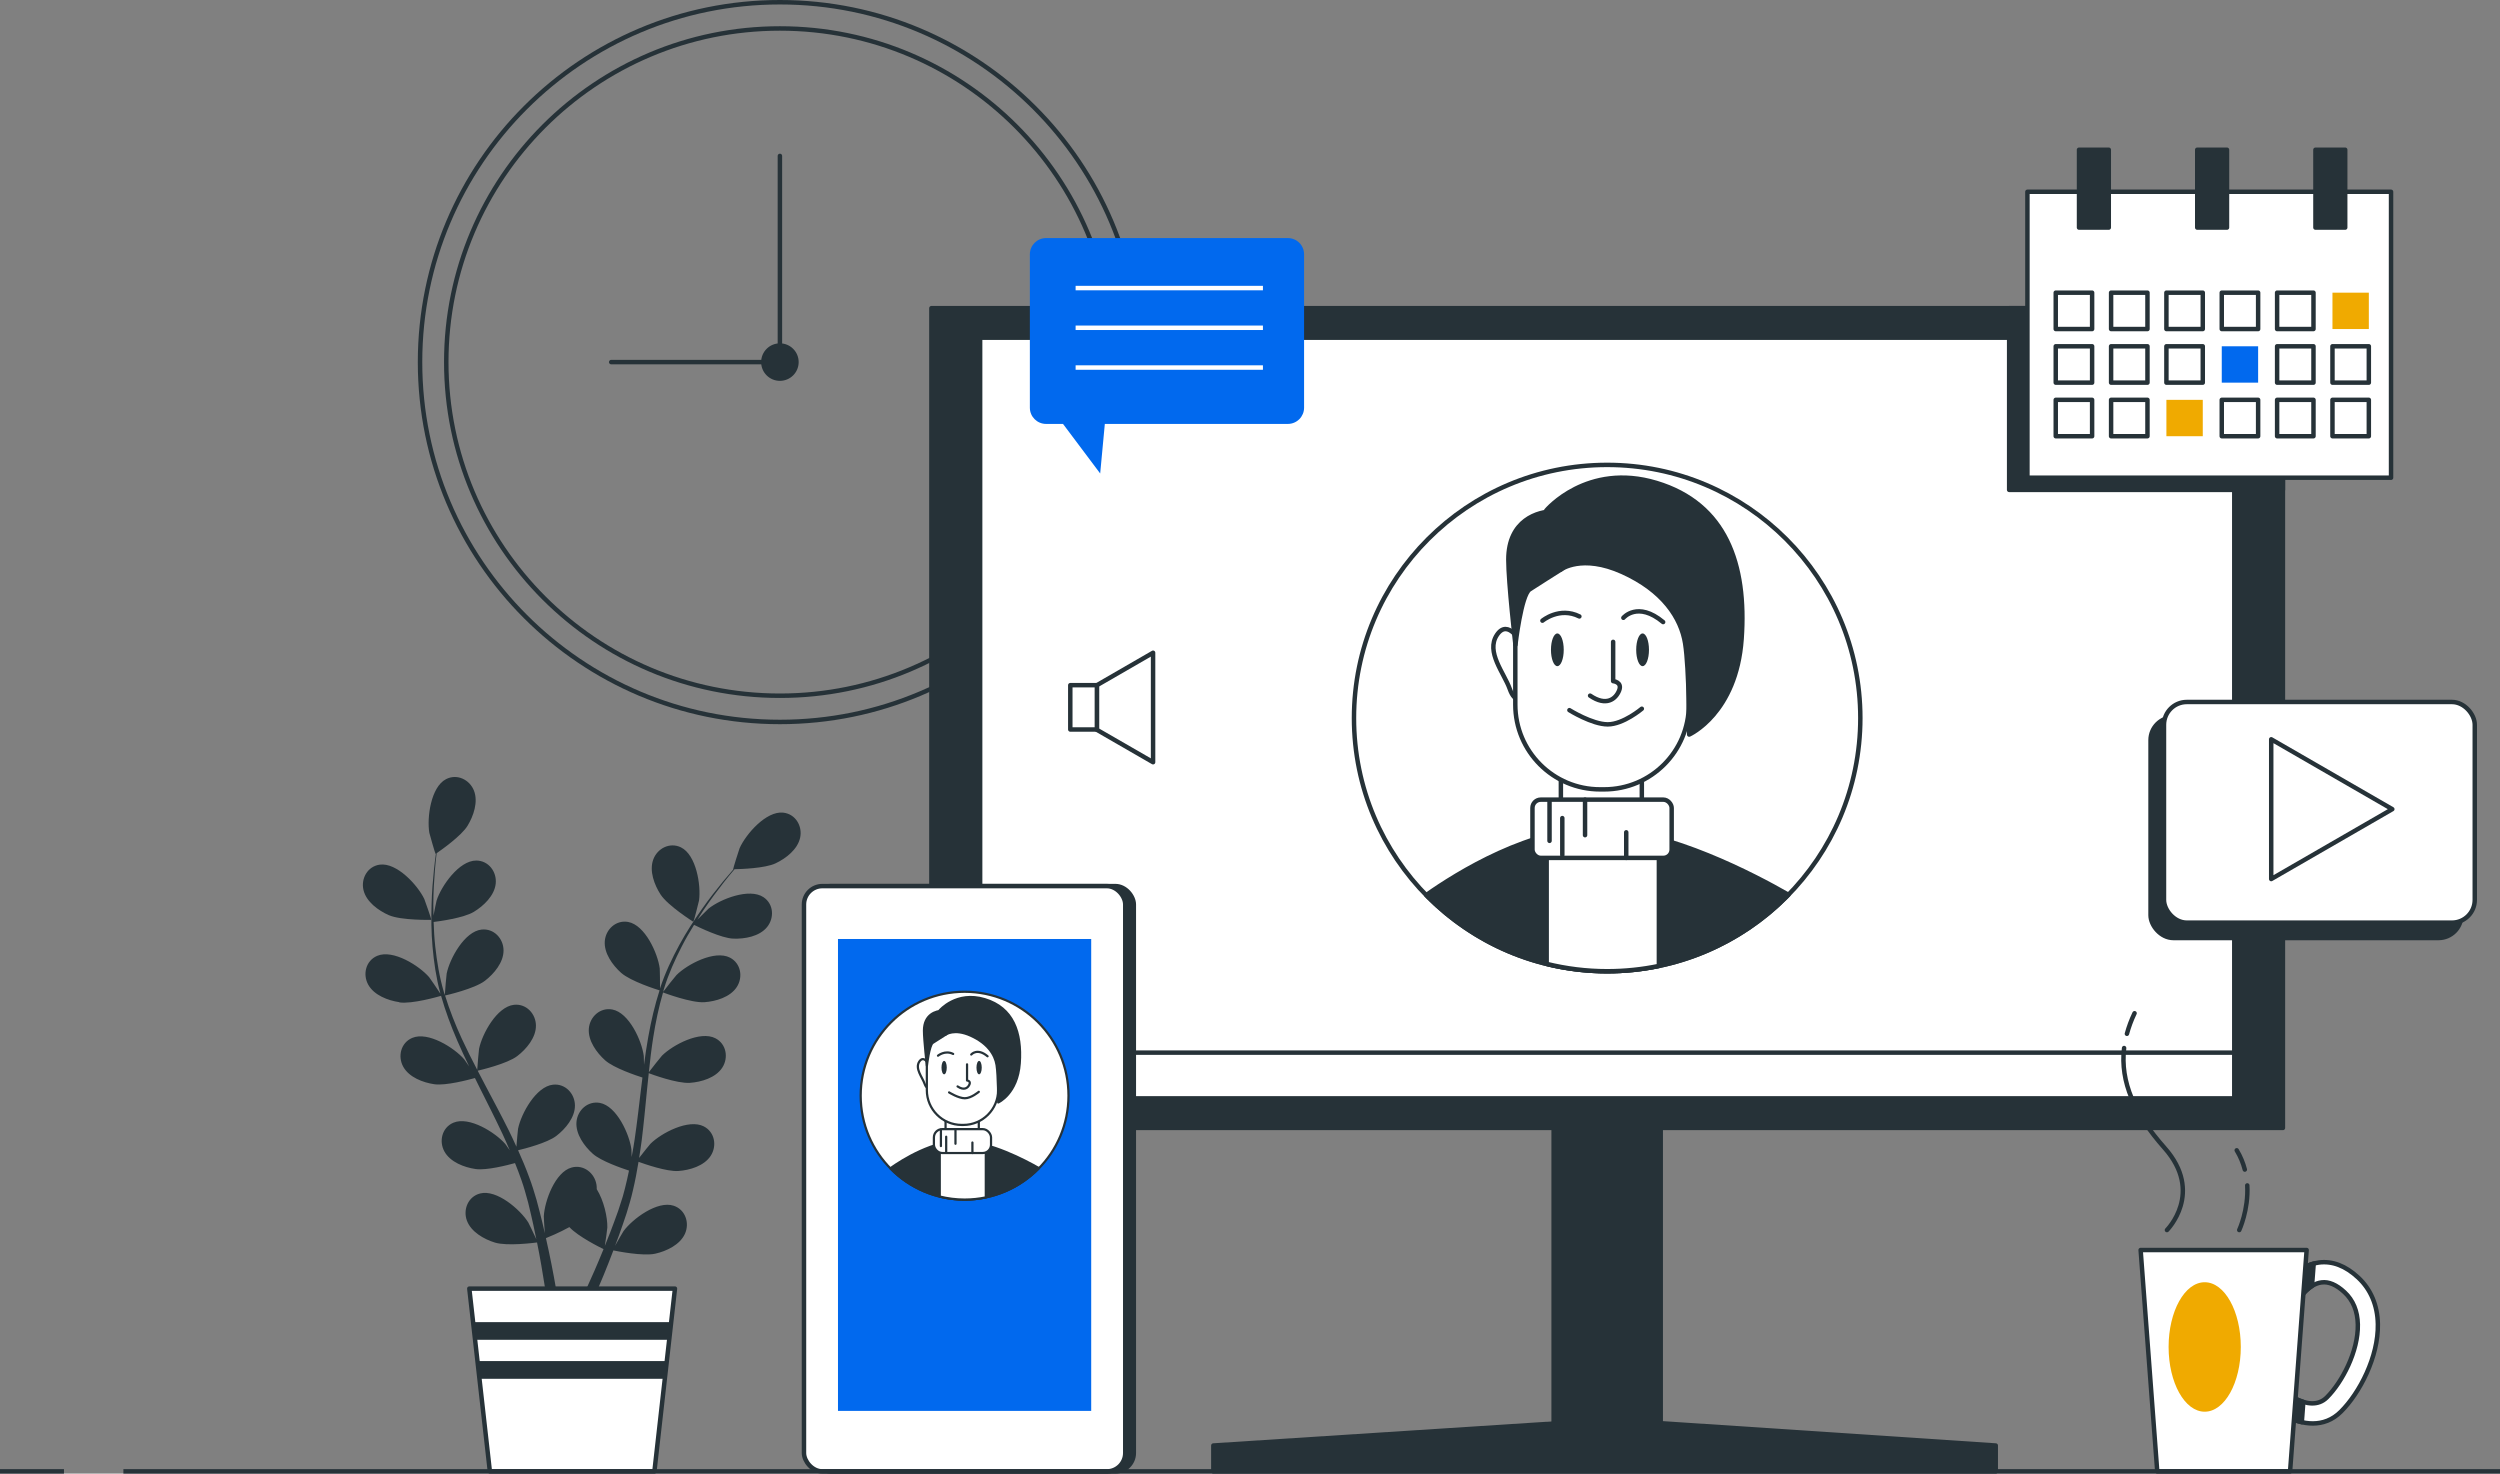 <svg xmlns="http://www.w3.org/2000/svg" viewBox="0 0 559.59 329.85"><rect x="0" y="0" width="559.59" height="329.85" fill="#808080" stroke="none"/><defs><style>.d{stroke:#fff;}.d,.e{fill:#0169ee;}.d,.f{stroke-miterlimit:10;}.g,.h,.f,.i,.j,.k,.l{stroke:#263238;}.g,.h,.i,.j,.k,.l{stroke-linecap:round;stroke-linejoin:round;}.g,.k{fill:#fff;}.m{fill:#f0aa00;}.h,.f,.i{fill:none;}.h,.j,.k{stroke-width:.5px;}.j,.l,.n{fill:#263238;}</style></defs><g id="a"></g><g id="b"><g id="c"><g><g><circle class="f" cx="174.57" cy="81.05" r="80.55"></circle><circle class="f" cx="174.57" cy="81.05" r="74.68"></circle><circle class="n" cx="174.57" cy="81.05" r="4.2"></circle><polyline class="i" points="136.81 81.05 174.57 81.05 174.57 34.9"></polyline></g><path class="g" d="M361.95,72.55c0-1.06-.86-1.92-1.91-1.92s-1.92,.86-1.92,1.92,.86,1.92,1.92,1.92,1.91-.86,1.91-1.92Z"></path><g><rect class="l" x="347.76" y="228.51" width="23.97" height="96.71"></rect><rect class="l" x="208.48" y="68.98" width="302.52" height="183.49"></rect><g><rect class="g" x="219.39" y="75.59" width="280.72" height="170.27"></rect><rect class="g" x="219.39" y="235.61" width="280.72" height="10.25"></rect></g></g><polygon class="l" points="360.47 317.82 271.59 323.56 271.59 329.35 446.72 329.35 446.72 323.56 360.47 317.82"></polygon><g><circle class="g" cx="359.74" cy="160.73" r="56.67"></circle><rect class="g" x="349.38" y="168.5" width="18.12" height="18.12"></rect><g><g><path class="g" d="M340.48,144.02s-2.86-5.72-5.41-1.91c-2.54,3.82,1.62,8.56,2.86,12.08,1.24,3.53,2.86,1.91,2.86,1.91l-.32-12.08Z"></path><path class="g" d="M377.19,144.02s2.86-5.72,5.41-1.91c2.54,3.82-1.62,8.56-2.86,12.08-1.24,3.53-2.86,1.91-2.86,1.91l.32-12.08Z"></path><path class="g" d="M359.06,176.69h-.91c-10.48,0-18.97-8.49-18.97-18.97v-21.33c0-10.48,8.49-17.81,18.97-17.81h.91c10.48,0,18.97,7.33,18.97,17.81v21.33c0,10.48-8.49,18.97-18.97,18.97Z"></path><path class="g" d="M361.08,143.67v8.79s2.1,.19,1.34,2.1c-.76,1.91-2.87,3.63-6.5,1.15"></path><path class="n" d="M350.02,145.45c0,2.02-.64,3.66-1.43,3.66s-1.43-1.64-1.43-3.66,.64-3.66,1.43-3.66,1.43,1.64,1.43,3.66Z"></path><ellipse class="n" cx="367.67" cy="145.45" rx="1.43" ry="3.66"></ellipse><path class="g" d="M351.29,158.96s5.09,3.18,8.58,3.18,7.63-3.5,7.63-3.5"></path><path class="g" d="M345.25,138.93s3.82-3.18,8.27-.95"></path><path class="g" d="M363.37,138.29s3.18-3.82,8.9,.95"></path></g><path class="l" d="M339.21,144.33s1.27-11.13,3.18-12.4c1.91-1.27,6.04-3.82,6.99-4.45,.95-.64,1.91-2.54,1.91-2.54,0,0,0-10.49-3.5-10.49s-10.17,1.91-10.17,10.81c0,5.13,1.59,19.08,1.59,19.08Z"></path><path class="l" d="M349.38,127.48s4.66-3.54,13.75,.56c9.1,4.11,13.15,10.23,14.06,15.97,.91,5.74,.91,20.41,.91,20.41,0,0,10.56-4.69,11.74-21.42,1.17-16.72-3.52-30.22-19.07-34.91-15.55-4.69-24.65,6.16-24.65,6.16l3.27,13.23Z"></path></g><path class="l" d="M400.31,200.28c-7.8-4.48-26.34-14.16-41.71-14.77-15.66-.62-32.67,10.12-39.36,14.84,10.29,10.51,24.63,17.05,40.5,17.05s30.28-6.56,40.57-17.12Z"></path><path class="g" d="M346.2,215.75c4.34,1.07,8.87,1.65,13.54,1.65,3.97,0,7.84-.41,11.58-1.19v-28.54c-4.29-1.18-8.62-2-12.72-2.16-4.11-.16-8.31,.46-12.4,1.55v28.69Z"></path><g><rect class="g" x="343.02" y="178.99" width="31.16" height="13.04" rx="1.86" ry="1.86"></rect><line class="i" x1="346.84" y1="179.31" x2="346.84" y2="188.21"></line><line class="i" x1="349.7" y1="191.39" x2="349.7" y2="183.12"></line><line class="i" x1="354.79" y1="178.99" x2="354.79" y2="186.94"></line><line class="i" x1="364.01" y1="192.03" x2="364.01" y2="186.3"></line></g></g><g><g><path class="n" d="M87.05,204.85c2.75,1.2,9.49,1.05,9.5,1.05,.07,0-1.45-4.41-1.58-4.68-1.48-3.09-6.15-8.2-9.96-7.68-2.74,.37-4.26,3.11-3.65,5.69,.63,2.64,3.34,4.59,5.68,5.62Z"></path><path class="n" d="M89.38,224.37c2.86,.42,8.87-1.33,9.35-1.47,.95,3.37,2.2,6.74,3.65,10.09,.83,1.92,1.72,3.82,2.64,5.72-.55-.8-1.04-1.52-1.12-1.61-2.24-2.59-8.1-6.28-11.63-4.78-2.55,1.08-3.29,4.13-2.01,6.45,1.3,2.37,4.43,3.55,6.96,3.92,2.57,.37,7.73-1.01,9.09-1.39,.36,.72,.71,1.45,1.07,2.17,1.74,3.47,3.49,6.92,5.11,10.36,.57,1.21,1.09,2.43,1.61,3.64-.49-.71-.9-1.31-.98-1.39-2.24-2.59-8.1-6.28-11.63-4.78-2.55,1.08-3.29,4.13-2.01,6.45,1.31,2.37,4.43,3.55,6.96,3.92,2.45,.36,7.22-.88,8.84-1.33,.5,1.26,1,2.52,1.42,3.76,.27,.85,.59,1.66,.81,2.53,.24,.86,.48,1.71,.71,2.55,.39,1.64,.81,3.33,1.15,4.94,.25,1.12,.46,2.19,.68,3.26-.55-1.21-1.69-3.56-1.8-3.75-1.82-2.9-7.05-7.44-10.77-6.49-2.68,.68-3.88,3.58-2.97,6.07,.93,2.54,3.84,4.18,6.29,4.93,2.7,.82,8.66,.07,9.41-.03,.36,1.78,.69,3.52,.97,5.17,.64,3.63,1.12,6.88,1.49,9.64h2.52c-.44-2.85-1.01-6.24-1.77-10.06-.36-1.81-.77-3.74-1.22-5.72,.45-.18,2.99-1.21,5.25-2.47,1.96,2.13,7,4.62,7.65,4.93-.68,1.68-1.37,3.32-2.04,4.85-1.39,3.2-2.71,6.05-3.88,8.46h2.72c1-2.23,2.11-4.77,3.26-7.58,.7-1.71,1.42-3.55,2.14-5.44,.72,.15,6.63,1.35,9.38,.73,2.5-.56,5.52-1.98,6.64-4.45,1.09-2.42,.11-5.4-2.51-6.28-3.64-1.22-9.19,2.91-11.23,5.67-.12,.16-1.23,2.07-1.9,3.29,.29-.78,.58-1.53,.87-2.33,.58-1.58,1.11-3.18,1.69-4.9,.25-.84,.5-1.69,.76-2.54,.27-.84,.45-1.77,.68-2.66,.5-2.08,.89-4.21,1.25-6.36,1.39,.5,6.34,2.23,8.91,2.05,2.55-.18,5.76-1.12,7.24-3.39,1.45-2.22,.93-5.32-1.53-6.59-3.41-1.76-9.53,1.48-11.96,3.9-.15,.15-1.7,2.08-2.53,3.16,.2-1.3,.41-2.59,.58-3.91,.47-3.81,.83-7.67,1.21-11.53,.11-1.18,.24-2.36,.37-3.53,.49,.19,6.33,2.36,9.21,2.16,2.55-.18,5.76-1.12,7.24-3.39,1.45-2.22,.93-5.32-1.53-6.59-3.41-1.76-9.53,1.48-11.96,3.9-.18,.18-2.41,2.96-2.94,3.7,.27-2.59,.57-5.17,.97-7.71,.54-3.5,1.27-6.9,2.21-10.14,.23,.09,6.32,2.38,9.26,2.18,2.55-.18,5.76-1.12,7.24-3.39,1.45-2.22,.93-5.32-1.53-6.59-3.41-1.76-9.53,1.48-11.96,3.9-.19,.19-2.58,3.18-2.98,3.76,.06-.19,.09-.4,.15-.59,1.05-3.45,2.51-6.66,4.02-9.59,.87-1.71,1.8-3.29,2.74-4.81,1.09,.54,6.1,2.98,8.77,3.08,2.56,.1,5.85-.48,7.56-2.57,1.68-2.05,1.51-5.18-.79-6.71-3.2-2.12-9.63,.43-12.31,2.57-.15,.12-1.5,1.46-2.47,2.45,.43-.68,.87-1.39,1.3-2.03,1.61-2.42,3.22-4.53,4.67-6.4,.83-1.05,1.61-1.99,2.34-2.85,1.35-.02,6.78-.19,9.15-1.3,2.32-1.09,4.97-3.12,5.53-5.77,.55-2.6-1.05-5.3-3.8-5.59-3.82-.41-8.35,4.82-9.75,7.95-.12,.27-1.52,4.72-1.45,4.72h.08c-.72,.82-1.49,1.71-2.3,2.69-1.49,1.83-3.16,3.92-4.83,6.31-1.67,2.39-3.42,5.03-5.01,7.97-1.6,2.95-3.13,6.14-4.28,9.63-.01,.04-.02,.08-.03,.12,.02-1.12-.03-4.27-.06-4.51-.44-3.4-3.29-9.71-7.06-10.41-2.72-.5-5.02,1.63-5.24,4.27-.22,2.7,1.74,5.4,3.65,7.11,2.15,1.92,8.13,3.79,8.61,3.93-1.07,3.33-1.89,6.84-2.53,10.43-.37,2.05-.67,4.13-.95,6.22-.01-.97-.03-1.84-.05-1.96-.44-3.4-3.29-9.71-7.06-10.41-2.72-.5-5.02,1.63-5.24,4.27-.22,2.7,1.74,5.4,3.65,7.11,1.94,1.73,7,3.42,8.35,3.85-.1,.8-.21,1.6-.3,2.41-.46,3.85-.9,7.7-1.45,11.46-.19,1.33-.43,2.62-.67,3.92-.01-.86-.03-1.59-.05-1.7-.44-3.4-3.29-9.71-7.06-10.41-2.72-.5-5.02,1.63-5.24,4.27-.22,2.7,1.74,5.4,3.65,7.11,1.85,1.65,6.51,3.25,8.11,3.77-.28,1.32-.56,2.65-.89,3.92-.25,.86-.42,1.71-.72,2.56-.27,.85-.55,1.69-.81,2.52-.58,1.59-1.16,3.22-1.76,4.76-.41,1.07-.82,2.08-1.23,3.1,.21-1.32,.56-3.9,.56-4.12,.05-2.28-.76-5.98-2.37-8.58,0-.34,0-.67-.06-1-.42-2.62-2.88-4.57-5.55-3.85-3.71,.99-6.06,7.5-6.24,10.92-.01,.2,.12,2.41,.23,3.79-.19-.81-.36-1.59-.56-2.42-.39-1.64-.83-3.27-1.29-5.02-.25-.84-.51-1.68-.77-2.54-.24-.85-.6-1.72-.9-2.59-.73-2.01-1.57-4-2.47-6,1.44-.34,6.52-1.64,8.56-3.21,2.03-1.56,4.19-4.11,4.17-6.82-.02-2.65-2.16-4.95-4.91-4.65-3.82,.41-7.13,6.49-7.82,9.85-.04,.21-.27,2.67-.37,4.03-.55-1.19-1.08-2.39-1.68-3.58-1.71-3.44-3.54-6.86-5.35-10.28-.56-1.05-1.1-2.1-1.64-3.15,.51-.12,6.59-1.53,8.87-3.28,2.03-1.56,4.19-4.11,4.17-6.82-.02-2.65-2.16-4.95-4.91-4.65-3.82,.41-7.13,6.49-7.82,9.85-.05,.25-.37,3.8-.41,4.71-1.2-2.31-2.38-4.63-3.45-6.96-1.48-3.21-2.75-6.45-3.75-9.68,.24-.05,6.58-1.5,8.92-3.29,2.03-1.56,4.19-4.11,4.17-6.82-.02-2.65-2.16-4.95-4.91-4.65-3.82,.41-7.13,6.49-7.82,9.85-.05,.26-.4,4.08-.41,4.78-.06-.19-.14-.38-.2-.58-1.02-3.46-1.58-6.94-1.94-10.22-.21-1.91-.31-3.74-.37-5.53,1.21-.15,6.73-.88,9.01-2.27,2.19-1.33,4.61-3.62,4.89-6.32,.27-2.64-1.6-5.16-4.37-5.16-3.84,0-7.8,5.67-8.86,8.93-.06,.18-.44,2.04-.7,3.41-.01-.81-.04-1.64-.04-2.41,0-2.9,.19-5.56,.37-7.91,.11-1.34,.24-2.54,.38-3.67,1.11-.76,5.55-3.9,6.92-6.14,1.33-2.19,2.42-5.34,1.43-7.86-.97-2.47-3.8-3.84-6.25-2.57-3.41,1.76-4.31,8.63-3.74,12.01,.05,.29,1.34,4.77,1.4,4.73,0,0,.05-.04,.07-.05-.15,1.08-.3,2.25-.43,3.52-.23,2.35-.48,5.01-.54,7.93-.08,2.91-.08,6.08,.22,9.41,.3,3.34,.78,6.84,1.74,10.39,.01,.04,.03,.08,.04,.12-.6-.95-2.38-3.54-2.54-3.73-2.24-2.59-8.1-6.28-11.63-4.78-2.55,1.08-3.29,4.13-2.01,6.45,1.31,2.37,4.43,3.55,6.96,3.92Z"></path><path class="n" d="M155.2,206.33c.06,.04,1.23-4.48,1.27-4.77,.47-3.39-.61-10.23-4.07-11.9-2.49-1.2-5.27,.24-6.18,2.74-.93,2.55,.25,5.67,1.64,7.82,1.63,2.52,7.34,6.11,7.34,6.12Z"></path></g><polygon class="g" points="146.48 329.35 109.65 329.35 105.05 288.44 151.08 288.44 146.48 329.35"></polygon><g><polygon class="n" points="105.89 295.94 106.33 299.9 149.79 299.9 150.24 295.94 105.89 295.94"></polygon><polygon class="n" points="148.81 308.62 149.26 304.66 106.87 304.66 107.32 308.62 148.81 308.62"></polygon></g></g><g><rect class="l" x="481.37" y="160.57" width="69.56" height="49.39" rx="5.1" ry="5.1"></rect><rect class="g" x="484.38" y="157.13" width="69.56" height="49.39" rx="5.1" ry="5.1"></rect><polygon class="g" points="535.48 181.12 508.38 165.48 508.38 196.76 535.48 181.12"></polygon></g><g><g><rect class="l" x="449.72" y="68.98" width="61.28" height="40.67"></rect><rect class="g" x="453.81" y="42.93" width="81.39" height="64"></rect><rect class="l" x="465.36" y="33.52" width="6.66" height="17.42"></rect><rect class="l" x="491.82" y="33.52" width="6.66" height="17.42"></rect><rect class="l" x="518.28" y="33.52" width="6.66" height="17.42"></rect></g><g><rect class="g" x="460.15" y="65.51" width="8.14" height="8.14"></rect><rect class="g" x="472.54" y="65.51" width="8.14" height="8.14"></rect><rect class="g" x="484.92" y="65.51" width="8.14" height="8.14"></rect><rect class="g" x="497.31" y="65.51" width="8.14" height="8.14"></rect><rect class="g" x="509.7" y="65.51" width="8.14" height="8.14"></rect><rect class="m" x="522.09" y="65.51" width="8.14" height="8.14"></rect></g><g><rect class="g" x="460.15" y="77.51" width="8.14" height="8.14"></rect><rect class="g" x="472.54" y="77.51" width="8.14" height="8.14"></rect><rect class="g" x="484.92" y="77.51" width="8.14" height="8.14"></rect><rect class="e" x="497.31" y="77.51" width="8.14" height="8.14"></rect><rect class="g" x="509.7" y="77.51" width="8.14" height="8.14"></rect><rect class="g" x="522.09" y="77.51" width="8.14" height="8.14"></rect></g><g><rect class="g" x="460.15" y="89.5" width="8.14" height="8.14"></rect><rect class="g" x="472.54" y="89.5" width="8.14" height="8.14"></rect><rect class="m" x="484.92" y="89.5" width="8.14" height="8.14"></rect><rect class="g" x="497.31" y="89.5" width="8.14" height="8.14"></rect><rect class="g" x="509.7" y="89.5" width="8.14" height="8.14"></rect><rect class="g" x="522.09" y="89.5" width="8.14" height="8.14"></rect></g></g><g><path class="e" d="M288.27,53.29h-54.12c-2,0-3.63,1.63-3.63,3.63v34.34c0,2.01,1.63,3.63,3.63,3.63h3.79l8.32,11.09,1.04-11.09h40.97c2,0,3.63-1.63,3.63-3.63V56.92c0-2.01-1.63-3.63-3.63-3.63Z"></path><line class="d" x1="240.76" y1="64.48" x2="282.69" y2="64.48"></line><line class="d" x1="240.76" y1="73.37" x2="282.69" y2="73.37"></line><line class="d" x1="240.76" y1="82.27" x2="282.69" y2="82.27"></line></g><g><path class="g" d="M517.69,318.62c-4.24,0-8.48-2.71-10.75-4.83-.91-.85-.96-2.27-.11-3.17,.84-.91,2.27-.96,3.17-.11,.06,.06,6.85,6.26,10.83,2.29,3.45-3.45,7.06-10.34,6.94-16.33-.06-3.01-1.06-5.44-2.98-7.22-1.8-1.67-3.53-2.42-5.15-2.2-2.82,.36-4.79,3.4-4.81,3.43-.67,1.04-2.05,1.36-3.09,.69-1.04-.66-1.36-2.03-.71-3.08,.12-.2,3.08-4.84,8-5.49,3.02-.4,5.98,.73,8.81,3.36,2.81,2.61,4.34,6.22,4.41,10.43,.14,7.3-4.05,15.38-8.26,19.58-1.92,1.92-4.12,2.65-6.32,2.65Z"></path><g><path class="l" d="M515.57,313.8c-2.92-.88-5.52-3.25-5.56-3.29-.9-.85-2.33-.8-3.17,.11-.85,.91-.8,2.33,.11,3.17,1.82,1.7,4.93,3.79,8.28,4.54l.34-4.53Z"></path><path class="l" d="M511.03,288.09c-.65,1.05-.34,2.42,.71,3.08,1.04,.66,2.43,.35,3.09-.69,.01-.02,1.05-1.61,2.68-2.63l.38-5.01c-4.23,1.14-6.74,5.07-6.86,5.25Z"></path></g><polygon class="g" points="512.6 329.35 482.87 329.35 479.15 279.8 516.31 279.8 512.6 329.35"></polygon><ellipse class="m" cx="493.49" cy="301.5" rx="8.08" ry="14.49"></ellipse><path class="i" d="M476.08,231.4c.41-1.51,.97-3.05,1.71-4.6"></path><path class="i" d="M485.04,275.33s8.37-8.37-.56-18.41c-6.68-7.52-9.93-14.73-9.03-22.33"></path><path class="i" d="M502.47,261.79c-.37-1.43-.95-2.89-1.81-4.31"></path><path class="i" d="M501.22,275.33s2.1-4.47,1.8-9.99"></path></g><g><g><rect class="l" x="181.88" y="198.34" width="71.91" height="131.01" rx="4.12" ry="4.12"></rect><rect class="g" x="179.96" y="198.34" width="71.91" height="131.01" rx="4.12" ry="4.12"></rect><rect class="e" x="187.57" y="210.18" width="56.68" height="105.63"></rect></g><g><circle class="k" cx="215.91" cy="245.25" r="23.26"></circle><rect class="k" x="211.65" y="248.44" width="7.44" height="7.44"></rect><g><g><path class="k" d="M208,238.39s-1.17-2.35-2.22-.78c-1.04,1.57,.67,3.51,1.17,4.96,.51,1.45,1.17,.78,1.17,.78l-.13-4.96Z"></path><path class="k" d="M223.07,238.39s1.17-2.35,2.22-.78c1.04,1.57-.67,3.51-1.17,4.96-.51,1.45-1.17,.78-1.17,.78l.13-4.96Z"></path><path class="k" d="M215.63,251.8h-.38c-4.3,0-7.79-3.49-7.79-7.79v-8.76c0-4.3,3.49-7.31,7.79-7.31h.38c4.3,0,7.79,3.01,7.79,7.31v8.76c0,4.3-3.49,7.79-7.79,7.79Z"></path><path class="k" d="M216.46,238.24v3.61s.86,.08,.55,.86-1.18,1.49-2.67,.47"></path><path class="n" d="M211.92,238.97c0,.83-.26,1.5-.59,1.5s-.59-.67-.59-1.5,.26-1.5,.59-1.5,.59,.67,.59,1.5Z"></path><path class="n" d="M219.75,238.97c0,.83-.26,1.5-.59,1.5s-.59-.67-.59-1.5,.26-1.5,.59-1.5,.59,.67,.59,1.5Z"></path><path class="k" d="M212.44,244.52s2.09,1.31,3.52,1.31,3.13-1.44,3.13-1.44"></path><path class="k" d="M209.96,236.3s1.57-1.31,3.39-.39"></path><path class="k" d="M217.4,236.04s1.31-1.57,3.65,.39"></path></g><path class="j" d="M207.48,238.52s.52-4.57,1.31-5.09c.78-.52,2.48-1.57,2.87-1.83,.39-.26,.78-1.04,.78-1.04,0,0,0-4.31-1.44-4.31s-4.18,.78-4.18,4.44c0,2.1,.65,7.83,.65,7.83Z"></path><path class="j" d="M211.65,231.6s1.91-1.46,5.65,.23c3.73,1.69,5.4,4.2,5.77,6.56,.37,2.36,.37,8.38,.37,8.38,0,0,4.34-1.93,4.82-8.79,.48-6.87-1.45-12.41-7.83-14.33-6.38-1.93-10.12,2.53-10.12,2.53l1.34,5.43Z"></path></g><path class="j" d="M232.56,261.48c-3.2-1.84-10.81-5.81-17.12-6.06-6.43-.26-13.41,4.15-16.16,6.09,4.22,4.32,10.11,7,16.62,7s12.43-2.69,16.65-7.03Z"></path><path class="k" d="M210.35,267.83c1.78,.44,3.64,.68,5.56,.68,1.63,0,3.22-.17,4.75-.49v-11.72c-1.76-.49-3.54-.82-5.22-.89-1.69-.07-3.41,.19-5.09,.64v11.78Z"></path><g><rect class="k" x="209.04" y="252.74" width="12.79" height="5.35" rx="1.86" ry="1.86"></rect><line class="h" x1="210.61" y1="252.87" x2="210.61" y2="256.53"></line><line class="h" x1="211.79" y1="257.83" x2="211.79" y2="254.44"></line><line class="h" x1="213.87" y1="252.74" x2="213.87" y2="256.01"></line><line class="h" x1="217.66" y1="258.09" x2="217.66" y2="255.74"></line></g></g></g><g><line class="f" x1="27.62" y1="329.35" x2="559.59" y2="329.35"></line><line class="f" y1="329.35" x2="14.32" y2="329.35"></line></g><g><polygon class="g" points="245.53 153.37 245.53 163.36 258.1 170.61 258.1 146.11 245.53 153.37"></polygon><rect class="g" x="239.57" y="153.37" width="5.95" height="9.92"></rect></g></g></g></g></svg>